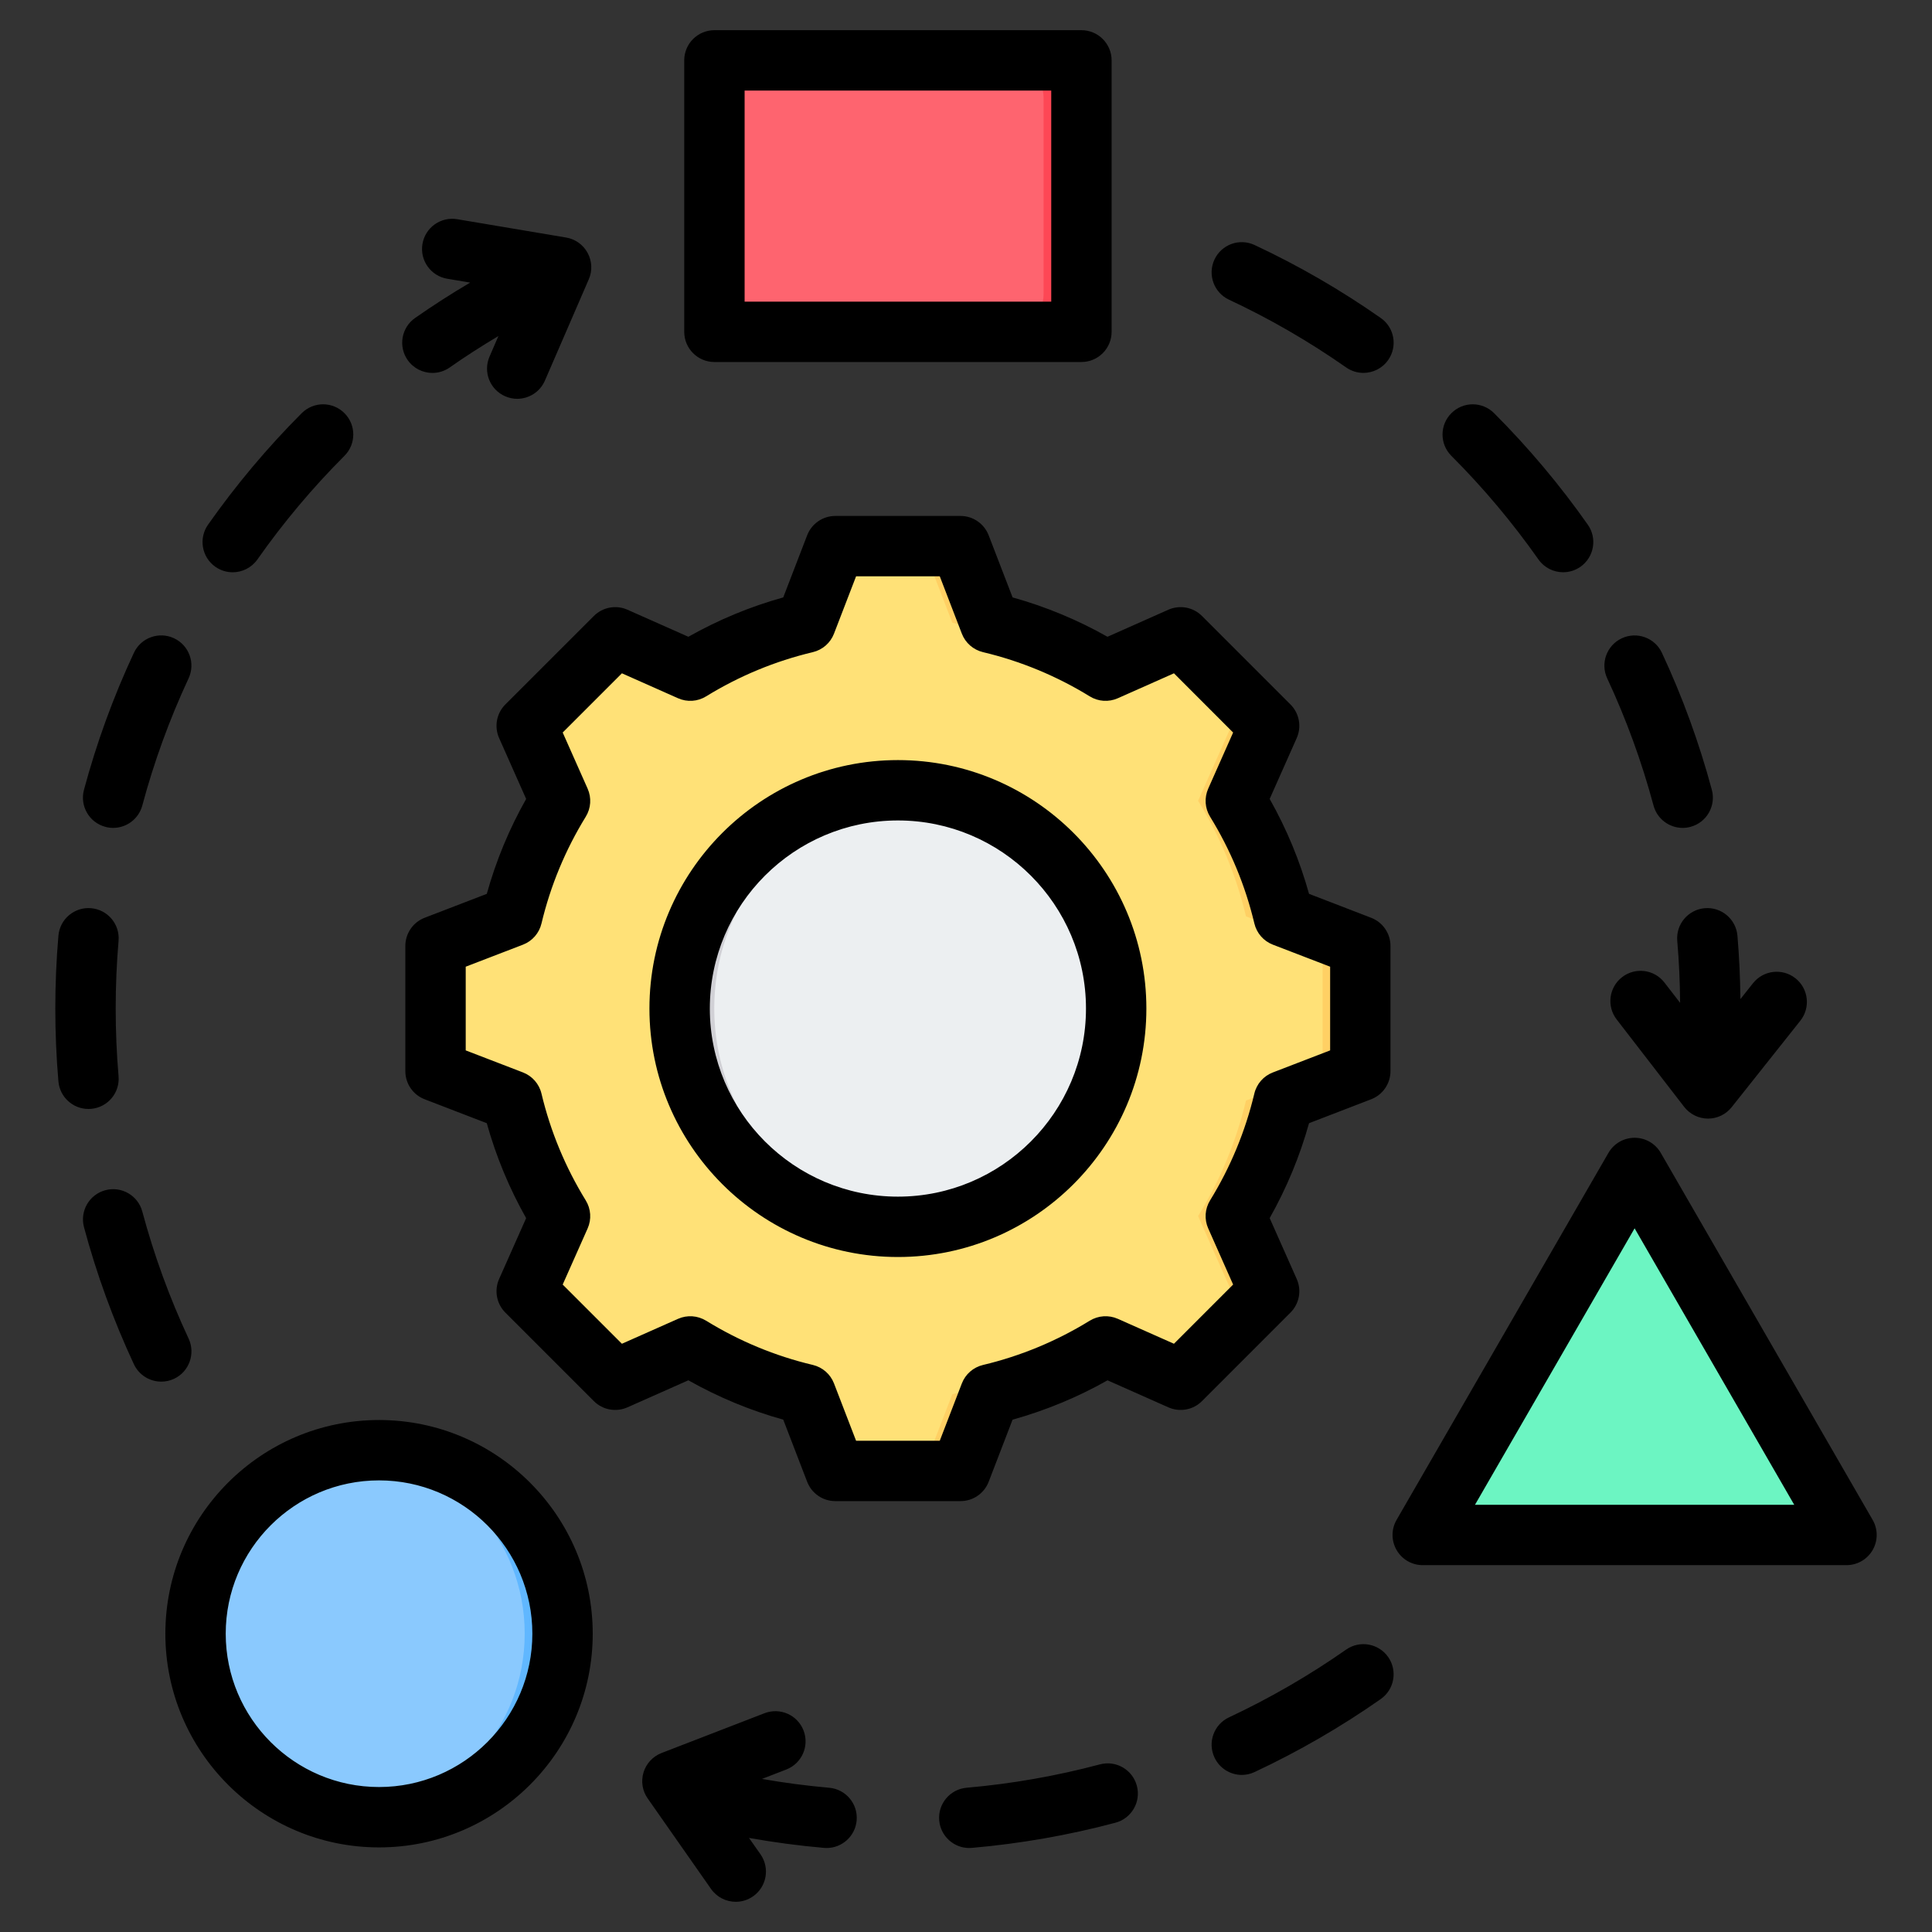 <?xml version="1.0" encoding="UTF-8"?>
<svg xmlns="http://www.w3.org/2000/svg" xml:space="preserve" id="adaptation" x="0" y="0" version="1.1" viewBox="0 0 512 512">
  <rect x="0" y="0" width="512" height="512" fill="#333333" stroke="none"/>
  <circle cx="100.42" cy="432.93" r="48.631" fill="#8ac9fe" fill-rule="evenodd" clip-rule="evenodd"></circle>
  <path fill="#60b7ff" fill-rule="evenodd" d="M100.42,384.299c26.858,0,48.631,21.773,48.631,48.631c0,26.858-21.773,48.631-48.631,48.631     c-1.688,0-3.356-0.086-5-0.254c24.509-2.503,43.631-23.207,43.631-48.377c0-25.17-19.122-45.873-43.631-48.376     C97.063,384.385,98.731,384.299,100.42,384.299z" clip-rule="evenodd"></path>
  <path fill="#6cf5c2" fill-rule="evenodd" d="M436.277,312.342l52.81,91.469c0.694,1.202,0.694,2.577,0,3.779c-0.694,1.202-1.885,1.889-3.273,1.889     H380.195c-1.388,0-2.579-0.688-3.273-1.889c-0.694-1.202-0.694-2.578,0-3.779l52.809-91.469c0.694-1.202,1.885-1.89,3.273-1.89     C434.392,310.452,435.583,311.14,436.277,312.342z" clip-rule="evenodd"></path>
  <path fill="#00e499" fill-rule="evenodd" d="M436.277,312.342l52.81,91.469c0.694,1.202,0.694,2.577-0.001,3.779c-0.694,1.202-1.885,1.889-3.273,1.889     h-9.449c1.388,0,2.579-0.687,3.273-1.889c0.694-1.202,0.694-2.578,0.001-3.779l-51.358-88.954l1.451-2.514     c0.694-1.202,1.885-1.89,3.273-1.89C434.392,310.452,435.583,311.14,436.277,312.342z" clip-rule="evenodd"></path>
  <g>
    <path fill="#fe646f" fill-rule="evenodd" d="M199.299,15.983h77.262c5.5,0,10,4.5,10,10v51.936c0,5.5-4.5,10-10,10h-77.262c-5.5,0-10-4.5-10-10V25.983     C189.299,20.483,193.799,15.983,199.299,15.983z" clip-rule="evenodd"></path>
    <path fill="#fd4755" fill-rule="evenodd" d="M266.561,15.983h10c5.5,0,10,4.5,10,10v51.936c0,5.5-4.5,10-10,10h-10c5.5,0,10-4.5,10-10V25.983     C276.561,20.483,272.061,15.983,266.561,15.983z" clip-rule="evenodd"></path>
  </g>
  <g>
    <path fill="#ffe177" fill-rule="evenodd" d="M262.329,165.021c10.819,2.575,21.153,6.864,30.623,12.696l19.899-8.838l23.453,23.453l-8.835,19.893     c5.833,9.471,10.123,19.809,12.698,30.632l20.302,7.814v33.168l-20.307,7.816c-2.575,10.82-6.865,21.153-12.695,30.623     l8.838,19.899l-23.453,23.454l-19.893-8.836c-9.471,5.833-19.809,10.123-30.631,12.698l-7.814,20.302h-33.168l-7.816-20.306     c-10.82-2.575-21.153-6.864-30.623-12.696l-19.899,8.838l-23.453-23.453l8.835-19.893c-5.833-9.471-10.122-19.81-12.698-30.631     l-20.302-7.814V250.67l20.305-7.816c2.575-10.82,6.864-21.155,12.696-30.625l-8.837-19.897l23.453-23.454l19.899,8.838     c9.47-5.831,19.804-10.12,30.623-12.696l7.817-20.307h33.167L262.329,165.021z" clip-rule="evenodd"></path>
    <path fill="#ffd064" fill-rule="evenodd" d="M182.907,356.791l-19.899,8.838l-3.064-3.064l18.657-8.286C180.017,355.152,181.453,355.989,182.907,356.791     L182.907,356.791z M262.329,165.021c10.819,2.575,21.153,6.864,30.623,12.696l-5.656,2.512     c-9.47-5.831-24.11-12.633-34.929-15.208l-7.816-20.307h9.963L262.329,165.021L262.329,165.021z M292.959,356.794     c-9.471,5.833-19.809,10.123-30.631,12.698l-7.814,20.302h-9.963l7.814-20.302c10.822-2.575,25.466-9.377,34.937-15.21     L292.959,356.794L292.959,356.794z M159.943,171.942l3.064-3.064l19.899,8.838c-1.454,0.802-2.89,1.64-4.306,2.512     L159.943,171.942L159.943,171.942z M305.953,171.942l6.899-3.064l23.453,23.453l-8.835,19.893     c5.833,9.471,10.123,19.809,12.698,30.632l20.302,7.814v33.168l-20.307,7.816c-2.575,10.82-6.865,21.153-12.695,30.623     l8.838,19.899l-23.453,23.454l-6.899-3.064l20.389-20.39l-8.838-19.899c5.831-9.47,10.121-19.803,12.696-30.623l20.307-7.816     V250.67l-20.302-7.814c-2.575-10.822-6.864-21.16-12.698-30.632l8.836-19.893L305.953,171.942z" clip-rule="evenodd"></path>
    <circle cx="237.93" cy="267.254" r="57.84" fill="#eceff1" fill-rule="evenodd" clip-rule="evenodd" transform="rotate(-45.001 237.928 267.258)"></circle>
    <path fill="#d1d1d6" fill-rule="evenodd" d="M237.929,209.413c-31.947,0-57.84,25.893-57.84,57.841c0,31.947,25.893,57.84,57.84,57.84     c1.549,0,3.083-0.062,4.601-0.182c-29.795-2.345-53.24-27.26-53.24-57.658c0-30.398,23.445-55.314,53.24-57.659     C241.012,209.476,239.478,209.413,237.929,209.413z" clip-rule="evenodd"></path>
  </g>
  <path fill-rule="evenodd" d="M287.797,267.271c0-27.479-22.358-49.841-49.836-49.841c-27.493,0-49.85,22.362-49.85,49.841   c0,27.488,22.358,49.851,49.85,49.851C265.439,317.121,287.797,294.759,287.797,267.271L287.797,267.271z M303.801,267.271   c0,36.309-29.54,65.849-65.84,65.849c-36.313,0-65.854-29.54-65.854-65.849c0-36.309,29.54-65.84,65.854-65.84   C274.26,201.431,303.801,230.962,303.801,267.271L303.801,267.271z M337.318,284.211c-2.462,0.937-4.302,3.041-4.909,5.611   c-2.382,9.988-6.321,19.51-11.72,28.279c-1.389,2.25-1.572,5.031-0.499,7.441l6.599,14.879l-15.679,15.688l-14.874-6.608   c-2.419-1.069-5.196-0.88-7.446,0.499c-8.773,5.399-18.291,9.353-28.284,11.73c-2.57,0.612-4.669,2.443-5.615,4.914l-5.841,15.166   h-22.183l-5.846-15.18c-0.941-2.457-3.041-4.298-5.611-4.909c-9.993-2.368-19.51-6.322-28.279-11.72   c-2.255-1.379-5.032-1.568-7.441-0.499l-14.878,6.608l-15.693-15.688l6.608-14.869c1.073-2.41,0.885-5.201-0.499-7.441   c-5.398-8.778-9.348-18.291-11.729-28.288c-0.607-2.57-2.447-4.674-4.909-5.62l-15.17-5.841v-22.179l15.18-5.841   c2.462-0.951,4.293-3.05,4.9-5.62c2.382-9.988,6.331-19.51,11.729-28.279c1.384-2.25,1.572-5.032,0.499-7.442l-6.608-14.878   l15.693-15.693l14.878,6.613c2.41,1.068,5.187,0.89,7.441-0.504c8.769-5.399,18.286-9.339,28.279-11.715   c2.57-0.612,4.669-2.452,5.611-4.914l5.846-15.18h22.183l5.841,15.18c0.946,2.462,3.045,4.302,5.615,4.914   c9.993,2.377,19.5,6.317,28.284,11.715c2.241,1.393,5.027,1.572,7.437,0.504l14.883-6.613l15.679,15.693l-6.599,14.869   c-1.073,2.41-0.89,5.201,0.499,7.451c5.399,8.769,9.353,18.291,11.729,28.279c0.612,2.57,2.438,4.669,4.9,5.62l15.18,5.841v22.179   L337.318,284.211L337.318,284.211z M341.988,347.848l-23.45,23.459c-2.339,2.344-5.879,2.993-8.91,1.652l-16.121-7.159   c-7.945,4.49-16.389,7.978-25.168,10.43l-6.331,16.46c-1.191,3.087-4.156,5.121-7.47,5.121h-33.169   c-3.309,0-6.269-2.034-7.46-5.121l-6.34-16.469c-8.769-2.443-17.199-5.94-25.149-10.43l-16.14,7.169   c-3.022,1.341-6.561,0.692-8.9-1.652l-23.459-23.459c-2.339-2.339-2.989-5.879-1.652-8.901l7.164-16.126   c-4.49-7.95-7.983-16.38-10.431-25.163l-16.46-6.34c-3.092-1.186-5.121-4.147-5.121-7.456v-33.174c0-3.309,2.029-6.279,5.121-7.47   l16.465-6.34c2.443-8.769,5.935-17.208,10.43-25.149l-7.169-16.14c-1.337-3.017-0.687-6.561,1.652-8.9l23.459-23.45   c2.339-2.339,5.879-2.998,8.9-1.657l16.14,7.169c7.95-4.49,16.371-7.992,25.149-10.431l6.34-16.469   c1.191-3.078,4.151-5.121,7.46-5.121h33.169c3.313,0,6.279,2.043,7.47,5.13l6.34,16.46c8.769,2.438,17.199,5.94,25.149,10.431   l16.13-7.169c3.031-1.342,6.571-0.682,8.91,1.657l23.45,23.45c2.344,2.339,3.003,5.884,1.661,8.9l-7.169,16.131   c4.486,7.95,7.988,16.38,10.43,25.158l16.455,6.34c3.092,1.191,5.13,4.161,5.13,7.47v33.16c0,3.314-2.038,6.284-5.13,7.47   l-16.455,6.34c-2.443,8.769-5.945,17.204-10.43,25.153l7.169,16.135C344.991,341.969,344.332,345.508,341.988,347.848   L341.988,347.848z M197.331,79.942h81.259V24h-81.259V79.942L197.331,79.942z M181.328,87.938v-71.94   c0-4.42,3.582-7.997,8.002-7.997h97.258c4.42,0,8.002,3.577,8.002,7.997v71.94c0,4.41-3.582,8.002-8.002,8.002h-97.258   C184.91,95.94,181.328,92.349,181.328,87.938L181.328,87.938z M141.079,432.948c0-22.41-18.23-40.63-40.63-40.63   c-22.409,0-40.63,18.22-40.63,40.63c0,22.405,18.22,40.634,40.63,40.634C122.85,473.583,141.079,455.353,141.079,432.948   L141.079,432.948z M157.078,432.948c0-31.23-25.408-56.629-56.629-56.629c-31.23,0-56.628,25.398-56.628,56.629   c0,31.221,25.398,56.633,56.628,56.633C131.67,489.581,157.078,464.169,157.078,432.948L157.078,432.948z M475.489,398.781   l-42.301-73.263l-42.301,73.263H475.489L475.489,398.781z M496.27,410.779c-1.431,2.481-4.072,4.001-6.933,4.001H377.03   c-2.852,0-5.493-1.52-6.919-4.001c-1.431-2.481-1.431-5.521,0-7.997l56.148-97.263c1.431-2.476,4.072-3.996,6.929-3.996   c2.862,0,5.497,1.52,6.928,3.996l56.153,97.263C497.701,405.257,497.701,408.298,496.27,410.779L496.27,410.779z M49.992,354.757   c-5.06-10.826-9.183-22.155-12.28-33.687c-1.144-4.269-5.531-6.802-9.8-5.648c-4.264,1.139-6.792,5.526-5.653,9.8   c3.332,12.417,7.781,24.636,13.222,36.309c1.36,2.909,4.246,4.617,7.258,4.617c1.13,0,2.283-0.235,3.379-0.748   C50.119,363.531,51.846,358.768,49.992,354.757L49.992,354.757z M219.741,473.771c-5.949-0.522-11.899-1.299-17.811-2.339   l6.439-2.49c4.118-1.591,6.171-6.223,4.58-10.341c-1.591-4.123-6.218-6.171-10.35-4.58l-27.29,10.548   c-2.288,0.889-4.048,2.782-4.768,5.13c-0.711,2.363-0.311,4.909,1.111,6.919l16.78,23.972c1.558,2.217,4.039,3.408,6.557,3.408   c1.582,0,3.182-0.471,4.58-1.45c3.624-2.528,4.5-7.517,1.972-11.141l-3.05-4.335c6.58,1.167,13.222,2.057,19.858,2.636   c0.24,0.019,0.471,0.033,0.711,0.033c4.1,0,7.592-3.139,7.964-7.31C227.399,478.031,224.137,474.152,219.741,473.771   L219.741,473.771z M291.487,467.581c-11.518,3.069-23.398,5.149-35.311,6.189c-4.406,0.381-7.658,4.26-7.276,8.661   c0.363,4.17,3.859,7.31,7.959,7.31c0.23,0,0.47-0.014,0.701-0.033c12.84-1.12,25.638-3.361,38.05-6.67   c4.269-1.139,6.806-5.531,5.667-9.79C300.139,468.979,295.757,466.438,291.487,467.581L291.487,467.581z M356.739,437.161   c-9.8,6.858-20.24,12.897-31.042,17.957c-4.001,1.873-5.728,6.632-3.85,10.633c1.36,2.909,4.241,4.622,7.253,4.622   c1.13,0,2.288-0.254,3.38-0.763c11.64-5.451,22.889-11.951,33.428-19.341c3.62-2.542,4.5-7.517,1.972-11.141   C365.338,435.509,360.349,434.629,356.739,437.161L356.739,437.161z M57.066,150.201c1.403,0.979,3.012,1.459,4.603,1.459   c2.509,0,4.989-1.191,6.552-3.408c6.858-9.762,14.615-19.002,23.059-27.451c3.13-3.13,3.121-8.19,0-11.311   c-3.13-3.13-8.19-3.121-11.32,0c-9.084,9.098-17.439,19.049-24.834,29.568C52.59,142.67,53.461,147.659,57.066,150.201   L57.066,150.201z M438.201,213.471c0.956,3.568,4.189,5.931,7.729,5.931c0.678,0,1.379-0.089,2.071-0.282   c4.269-1.139,6.797-5.531,5.658-9.8c-3.332-12.417-7.78-24.631-13.231-36.309c-1.869-4.001-6.627-5.728-10.628-3.86   c-4.001,1.859-5.738,6.618-3.869,10.628C430.98,190.61,435.109,201.949,438.201,213.471L438.201,213.471z M325.697,79.419   c10.802,5.05,21.242,11.089,31.042,17.952c1.403,0.979,2.998,1.45,4.58,1.45c2.518,0,5.008-1.191,6.561-3.413   c2.542-3.62,1.657-8.609-1.963-11.136c-10.548-7.39-21.797-13.899-33.438-19.34c-4.001-1.883-8.76-0.151-10.633,3.85   C319.978,72.792,321.696,77.551,325.697,79.419L325.697,79.419z M24.137,293.86c4.401-0.381,7.663-4.25,7.282-8.651   c-0.508-5.94-0.758-11.97-0.758-17.938c0-5.949,0.249-11.988,0.758-17.942c0.381-4.401-2.881-8.265-7.282-8.646   c-4.406-0.381-8.279,2.89-8.656,7.291c-0.551,6.396-0.824,12.887-0.824,19.298c0,6.42,0.273,12.921,0.824,19.298   c0.358,4.17,3.85,7.319,7.959,7.319C23.671,293.888,23.902,293.879,24.137,293.86L24.137,293.86z M27.912,219.119   c0.687,0.193,1.389,0.282,2.076,0.282c3.53,0,6.764-2.363,7.724-5.931c3.088-11.532,7.22-22.871,12.266-33.701   c1.869-4.001,0.132-8.76-3.869-10.628c-4.001-1.873-8.769-0.132-10.628,3.869c-5.45,11.668-9.899,23.892-13.231,36.309   C21.11,213.589,23.638,217.98,27.912,219.119L27.912,219.119z M407.7,148.253c1.558,2.217,4.029,3.398,6.547,3.398   c1.591,0,3.191-0.471,4.589-1.45c3.619-2.542,4.495-7.531,1.953-11.151c-7.39-10.51-15.74-20.451-24.843-29.559   c-3.121-3.121-8.181-3.13-11.306,0c-3.135,3.121-3.135,8.181-0.014,11.311C393.081,129.26,400.838,138.49,407.7,148.253   L407.7,148.253z M114.598,98.83c1.582,0,3.182-0.471,4.58-1.45c4.189-2.942,8.51-5.709,12.911-8.331l-2.358,5.451   c-1.76,4.062,0.099,8.769,4.161,10.52c1.026,0.452,2.109,0.668,3.168,0.668c3.102,0,6.039-1.807,7.347-4.829l11.63-26.848   c0.984-2.25,0.861-4.829-0.311-6.99c-1.177-2.17-3.276-3.671-5.7-4.072l-28.858-4.857c-4.349-0.734-8.482,2.198-9.212,6.557   c-0.739,4.358,2.203,8.482,6.561,9.221l6.081,1.021c-4.989,2.937-9.871,6.072-14.601,9.381c-3.62,2.537-4.5,7.526-1.963,11.146   C109.6,97.639,112.08,98.83,114.598,98.83L114.598,98.83z M460.441,247.973c0.47,5.559,0.729,11.188,0.786,16.799l3.351-4.222   c2.749-3.46,7.781-4.038,11.24-1.29c3.459,2.739,4.039,7.78,1.289,11.24l-18.192,22.909c-1.516,1.911-3.817,3.031-6.255,3.031   c-0.023,0-0.042,0-0.061,0c-2.462-0.019-4.768-1.167-6.279-3.111l-17.881-23.158c-2.702-3.488-2.062-8.52,1.44-11.221   c3.497-2.697,8.519-2.062,11.221,1.44l4.147,5.37c-0.037-5.479-0.287-10.99-0.758-16.432c-0.372-4.401,2.89-8.265,7.291-8.646   C456.176,240.31,460.06,243.557,460.441,247.973z" clip-rule="evenodd"></path>
</svg>

